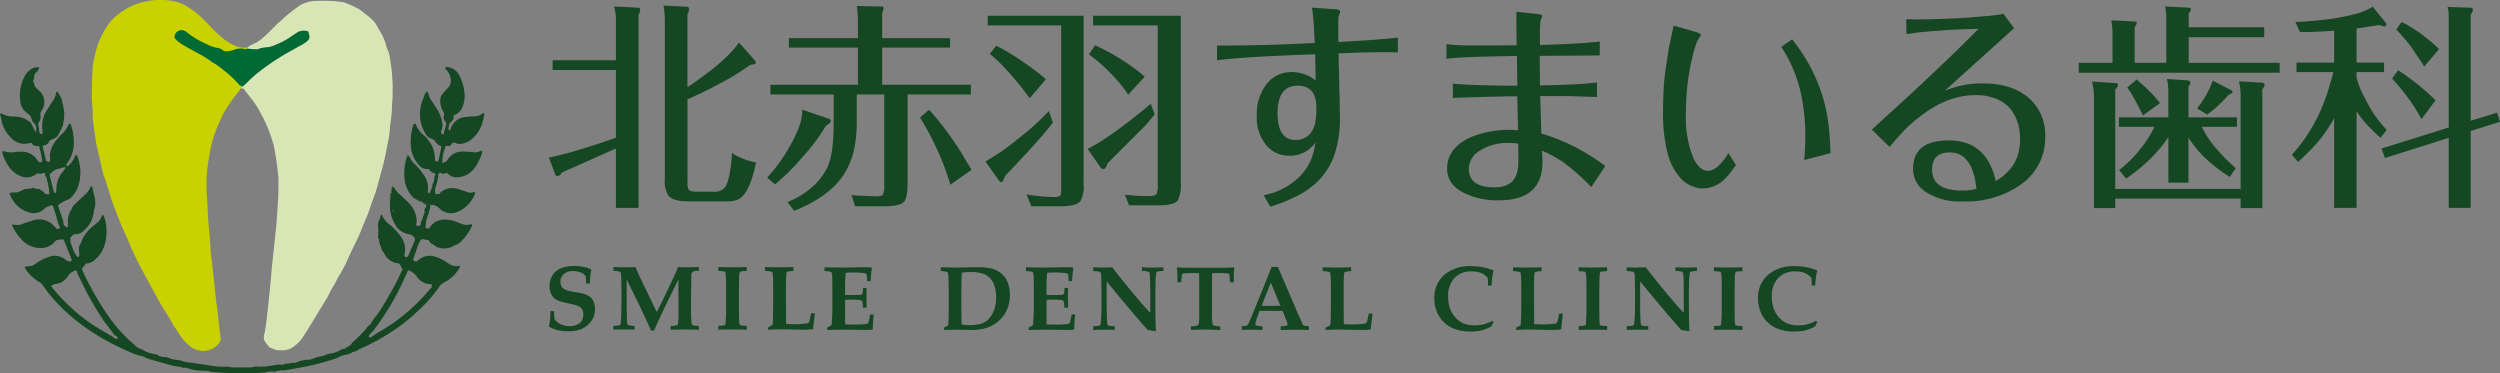 <svg id="Group_2378" data-name="Group 2378" xmlns="http://www.w3.org/2000/svg" xmlns:xlink="http://www.w3.org/1999/xlink" width="465.885" height="69.567" viewBox="0 0 465.885 69.567">
  <rect x="0" y="0" width="465.885" height="69.567" fill="#808080" stroke="none"/>
  <defs>
    <clipPath id="clip-path">
      <rect id="Rectangle_35" data-name="Rectangle 35" width="465.885" height="69.568" fill="none"/>
    </clipPath>
  </defs>
  <g id="Group_3" data-name="Group 3" transform="translate(0 0)" clip-path="url(#clip-path)">
    <path id="Path_30" data-name="Path 30" d="M143.185,3.43a3.108,3.108,0,0,1-.043-.517,13.029,13.029,0,0,0-.3-1.42l4.348.215a1.1,1.1,0,0,1,.344.043.347.347,0,0,1,.173.344,2.231,2.231,0,0,1-.043.43l-.259.516V39.024h-4.218V27.963L133.2,32.4l-.387.43a.98.98,0,0,1-.56.3c-.144,0-.273-.13-.387-.388l-1.162-3.1a57.893,57.893,0,0,0,6.112-1.593q3.787-1.162,6.37-2.109V13.33H131.392V11.522h11.793Zm25.91,8.135a.835.835,0,0,1,.172.387q0,.345-1.076.43a41.972,41.972,0,0,1-3.615,2.367q-1.679.946-3.7,1.979-1.42.733-2.926,1.42l-1.421.646V34.2a2.744,2.744,0,0,0,.215,1.42q.3.387,1.507.387H161.3a2.485,2.485,0,0,0,2.281-.9q.9-1.377,1.248-6.327l.6.43.473.215a2.358,2.358,0,0,0,.474.215,10.555,10.555,0,0,0,2.927.9q-.991,4.864-2.583,6.37a2.633,2.633,0,0,1-1.506.774,6.939,6.939,0,0,1-.861.13h-7.618q-2.841,0-3.744-1.033a5.016,5.016,0,0,1-.689-3.1V4.119q0-.775-.043-1.205a13.13,13.13,0,0,0-.215-1.592l4.39.215a.381.381,0,0,1,.172.043.423.423,0,0,1,.215.387,1.853,1.853,0,0,1-.086.473l-.215.6V16.515l.818-.517q.559-.387,1.076-.775,1.463-1.032,2.711-2.022a31.04,31.04,0,0,0,2.8-2.454,16.07,16.07,0,0,0,2.195-2.54Z" transform="translate(-28.41 -0.287)" fill="#154723"/>
    <path id="Path_31" data-name="Path 31" d="M194.161,22.435a.462.462,0,0,1,.344.517q0,.258-.9.818a35.373,35.373,0,0,1-4.433,5.9,38.509,38.509,0,0,1-5.036,4.993L182.67,33.41a30.558,30.558,0,0,0,4.175-5.767,26.788,26.788,0,0,0,1.722-3.572,9.111,9.111,0,0,0,.646-3.314Zm5.208.387a26.045,26.045,0,0,1-.474,5.251,14.73,14.73,0,0,1-1.765,4.476q-2.668,4.347-9.425,7.059l-1.248-1.636a16.09,16.09,0,0,0,4.391-2.625,11.5,11.5,0,0,0,2.281-2.54,11.136,11.136,0,0,0,.689-1.162,10.261,10.261,0,0,0,.646-1.807,23.731,23.731,0,0,0,.43-2.669q.171-1.764.172-4.088V17.915H183.273V16.108h16.312V9.178H186.715V7.413h12.869V4.186a23.428,23.428,0,0,0-.215-2.755l4.519.086c.315,0,.474.1.474.3a1.933,1.933,0,0,1-.086.517l-.172.344V7.413h12.654V9.178H204.1v6.929H220.63v1.807H208.838V34.357q0,2.754-.646,3.529-.775.861-3.616.861h-5.509l-.689-2.108,1.162.128,3.4.13q1.033,0,1.248-.258a3.541,3.541,0,0,0,.3-1.851V17.915h-5.122ZM216.8,34.744a45.4,45.4,0,0,0-2.54-6.757,54.343,54.343,0,0,0-3.1-5.767l1.679-1.464Q214,22,215.251,23.64q1.118,1.419,2.238,3.055.99,1.42,1.894,2.969.731,1.249,1.377,2.281Z" transform="translate(-39.706 -0.311)" fill="#154723"/>
    <path id="Path_32" data-name="Path 32" d="M247.206,23.669q-.56.775-1.937,2.367-1.161,1.335-2.8,3.142L238.3,33.611q-.431,1.161-.646,1.162a.692.692,0,0,1-.517-.345l-2.5-3.529a42.38,42.38,0,0,0,6.026-4.175,50.21,50.21,0,0,0,5.81-5.208ZM252.93,3.742V35.075a5.774,5.774,0,0,1-.56,3.185q-.775.988-3.615.99H243.2l-.9-2.2a32.319,32.319,0,0,0,5.036.473,2.05,2.05,0,0,0,1.291-.257,1.2,1.2,0,0,0,.086-.517,1.132,1.132,0,0,0,.043-.344V5.55H235.068V3.742ZM242.9,19.107q-1.12-1.463-1.851-2.41-.947-1.162-1.765-2.066a31.923,31.923,0,0,0-3.83-3.787l1.205-1.507a39.6,39.6,0,0,1,4.992,3.012,40.826,40.826,0,0,1,4.261,3.228Zm23.284,3.013q-.733.947-1.894,2.238l-6.886,6.886-.085.3a1.89,1.89,0,0,1-.173.344q-.258.431-.473.43a.628.628,0,0,1-.387-.13,1.067,1.067,0,0,1-.258-.257L253.7,28.576a45.613,45.613,0,0,0,4.949-3.1q1.679-1.2,3.271-2.453,1.849-1.42,3.529-2.884Zm-4.949-3.658a20.848,20.848,0,0,0-2.152-2.8q-.991-1.119-2.152-2.238-.9-.817-1.85-1.592l-1.162-.9,1.162-1.679a41.34,41.34,0,0,1,5.466,3.013,36.015,36.015,0,0,1,3.787,2.84Zm9.813-14.72v30.9a7.1,7.1,0,0,1-.517,3.442q-.689.991-3.486.99h-5.638l-.775-1.979a38.267,38.267,0,0,0,4.476.258q1.162,0,1.42-.388a4.383,4.383,0,0,0,.215-1.849V5.55H254.695V3.742Z" transform="translate(-51.002 -0.813)" fill="#154723"/>
    <path id="Path_33" data-name="Path 33" d="M311.745,2.118q.99.043.99.473l-.344,1.119V7.326l.043.9,4.261-.258q1.635-.086,3.013-.215l3.787-.344v2.755q-2.281-.086-5.681,0-1.291,0-2.84.086l-2.54.086.043,2.324q.086,1.98.086,3.616.086,2.194.086,3.658l.043,2.411a20.686,20.686,0,0,1-1.162,7.274,12.9,12.9,0,0,1-3.1,4.691,15.139,15.139,0,0,1-4.218,2.84,20.973,20.973,0,0,1-2.238.99q-.947.344-2.238.775l-1.248-2.109.774-.215q.431-.129.818-.215a12.818,12.818,0,0,0,5.337-3.314,10.621,10.621,0,0,0,2.023-3.228,10.921,10.921,0,0,0,.43-1.464l.258-1.42a5.705,5.705,0,0,1-4.906,2.454,5.332,5.332,0,0,1-4.132-1.808A7.926,7.926,0,0,1,297.2,21.96a9.056,9.056,0,0,1,1.894-5.982,5.748,5.748,0,0,1,4.6-2.152h.3a1.138,1.138,0,0,1,.344.043,3.2,3.2,0,0,1,.517.043,5.182,5.182,0,0,1,.559.129,6.585,6.585,0,0,1,2.755,1.377l-.086-4.906q-13.6.473-18.292,1.119V8.876h1.98q1.721,0,3.83-.043,2.625-.042,5.466-.129,3.4-.129,6.93-.3l-.172-3.314q-.129-1.936-.344-3.271ZM301.071,21.486q0,4.993,3.357,4.992a3.43,3.43,0,0,0,3.271-2.066,1.352,1.352,0,0,0,.172-.43,3.754,3.754,0,0,0,.215-.732,14.234,14.234,0,0,0,.215-2.84q0-4.045-3.486-4.045-3.745,0-3.745,5.122" transform="translate(-62.991 -0.395)" fill="#154723"/>
    <path id="Path_34" data-name="Path 34" d="M357.615,18.559h-1.593l-7.1.172-3.314.129V16.192q.646.087,2.324.172,1.463.087,3.573.129l3.572.086h2.54l-.043-2.97q0-1.119-.043-2.582l-7.274.172q-3.7.128-5.853.344V8.833q.9.129,2.754.215,1.55.043,3.745.043l6.585-.043-.043-4.088V2.807l4.045.43q.775.087.775.344a1.39,1.39,0,0,1-.129.387l-.172.387a6.143,6.143,0,0,0-.086.818q-.043.515-.043,1.377V9l4.691-.172,3.1-.172,3.357-.3v2.583l-11.19.086.043,5.509q4.089-.086,6.585-.215,2.066-.129,4.045-.344v2.711l-5.509-.172h-5.079l.215,6.973a37.471,37.471,0,0,1,11.922,6.069l-2.625,3.916a39.76,39.76,0,0,0-5.294-4.691q-.99-.646-2.022-1.2-.775-.431-1.851-.9l.086,2.108q0,7.145-8.092,7.145a13.974,13.974,0,0,1-6.541-1.377q-3.143-1.592-3.142-4.519,0-3.829,4.39-5.853a18.8,18.8,0,0,1,8.823-1.291Zm-1.765,8.694a9.368,9.368,0,0,0-5.036,1.334,4.007,4.007,0,0,0-2.238,3.444q0,3.487,4.734,3.487,3.443,0,4.218-2.583a6.133,6.133,0,0,0,.258-1.507q.042-.861,0-4.045a13.153,13.153,0,0,0-1.937-.129" transform="translate(-74.86 -0.61)" fill="#154723"/>
    <path id="Path_35" data-name="Path 35" d="M402.182,7.311a2.1,2.1,0,0,1,.56.215c.2.115.3.23.3.344a1.857,1.857,0,0,1-.258.387l-.129.258-.086.086a6.555,6.555,0,0,0-.6,1.507q-.431,1.377-.775,3.012-.431,2.066-.689,4.261-.258,2.582-.258,5.165a20.243,20.243,0,0,0,1.291,8q1.162,2.626,2.926,2.626a1.434,1.434,0,0,0,.56-.129,3.865,3.865,0,0,0,.9-.473,9.637,9.637,0,0,0,2.238-2.712l1.421,2.238-.9,1.205a11.08,11.08,0,0,1-1.291,1.463,5.788,5.788,0,0,1-3.83,1.679q-.387,0-.861-.043a4.568,4.568,0,0,1-1.076-.3,5.762,5.762,0,0,1-2.539-1.765,10.838,10.838,0,0,1-2.2-4.261,28.892,28.892,0,0,1-.9-7.79q0-2.712.172-5.38.215-2.281.6-4.563a34.184,34.184,0,0,1,.646-3.615l.56-2.626Zm17.861,1.334a32.432,32.432,0,0,1,5.6,10.372,33.081,33.081,0,0,1,1.162,5.337q.3,2.54.387,5.509l-4.906,1.291q.129-1.075.171-2.5.043-1.033.044-1.894a36.368,36.368,0,0,0-.99-8.737,26.012,26.012,0,0,0-3.487-7.962Z" transform="translate(-86.072 -1.327)" fill="#154723"/>
    <path id="Path_36" data-name="Path 36" d="M452.11,4.291q2.367.129,8.608-.129,2.969-.129,5.38-.387A30.472,30.472,0,0,0,470.23,3.3l1.98,2.669L459.341,17.59l1.2-.43,1.506-.43a18.355,18.355,0,0,1,4.348-.473q5.552,0,8.693,2.841a9.129,9.129,0,0,1,2.927,7.016,10.635,10.635,0,0,1-4.476,8.952,17.7,17.7,0,0,1-10.89,3.185,11.713,11.713,0,0,1-6.973-1.808,5.02,5.02,0,0,1-2.281-4.261q0-5.295,6.585-5.294a9.8,9.8,0,0,1,4.347.9,8.021,8.021,0,0,1,2.583,2.238,10.194,10.194,0,0,1,1.334,2.539,6.8,6.8,0,0,1,.344,1.076,2.32,2.32,0,0,1,.129.473l.043.344c.143-.086.243-.143.3-.172a1.009,1.009,0,0,0,.344-.215q.387-.258.732-.517a12.387,12.387,0,0,0,1.507-1.506,8.449,8.449,0,0,0,1.205-2.238,10.448,10.448,0,0,0,.474-3.228,10.633,10.633,0,0,0-.345-2.754,8.98,8.98,0,0,0-1.291-2.626,6.781,6.781,0,0,0-2.583-1.979,9.784,9.784,0,0,0-4.045-.775,14.106,14.106,0,0,0-5.122.947,18.552,18.552,0,0,0-4.347,2.367,28.288,28.288,0,0,0-3.659,3.056q-.733.775-1.55,1.679l-1.377,1.592L445.7,24.864l4.863-4.433q2.8-2.539,5.337-4.95,2.8-2.625,5.165-4.906,2.582-2.539,4.519-4.476-2.67.043-4.992.172l-3.745.258-2.711.258-1.98.3Zm13.084,31.634v-.086l-.215-1.55a16.752,16.752,0,0,0-.689-2.281,6.231,6.231,0,0,0-1.507-2.066,4.08,4.08,0,0,0-2.539-.818q-3.315,0-3.315,3.185,0,3.917,5.6,3.917a13.346,13.346,0,0,0,1.55-.086Z" transform="translate(-96.878 -0.717)" fill="#154723"/>
    <path id="Path_37" data-name="Path 37" d="M529.531,5.415V7.266H515.457v4.777h16.958v1.851H494.97V12.043h6.284V6.491a10.994,10.994,0,0,0-.086-1.507l-.129-.861,4.347.215c.258,0,.387.1.387.3a.84.84,0,0,1-.172.43,1.446,1.446,0,0,1-.215.344v6.628h5.9V4.167q0-.9-.043-1.592l-.172-1.033,4.391.215a.463.463,0,0,1,.257.086c.115.058.173.129.173.214a1.755,1.755,0,0,1-.43.775V5.415Zm-4.39,30.128V18.026a12.911,12.911,0,0,0-.129-1.593l-.172-.947,4.3.258q.473.043.474.387a1.5,1.5,0,0,1-.431.818V39.115h-4.046V37.351H501.77v1.764h-3.96V18.585a13.532,13.532,0,0,0-.128-1.808,4.185,4.185,0,0,0-.13-.689,2.352,2.352,0,0,0-.128-.56l4.476.3c.258,0,.388.1.388.3a1.28,1.28,0,0,1-.517.861v18.55ZM523.118,33.3a29.156,29.156,0,0,1-4.691-3.615,20.874,20.874,0,0,1-3.012-3.7v8.393h-3.745V25.9l-1.291,1.764-.946,1.076a21.714,21.714,0,0,1-2.454,2.411,27.618,27.618,0,0,1-3.185,2.453L502.5,32.014a21.682,21.682,0,0,0,3.916-3.874,21.1,21.1,0,0,0,2.669-4.175h-6.628V22.2h9.21V17.6A13.733,13.733,0,0,0,511.583,16l-.172-.947,3.831.258a.758.758,0,0,1,.43.172.293.293,0,0,1,.085.215,1.418,1.418,0,0,1-.085.43.944.944,0,0,1-.258.3V22.2h9.038v1.765H517.91a17.232,17.232,0,0,0,2.755,4.132q.775.862,1.678,1.851.817.775,1.894,1.722ZM506.935,21.856q-.56-1.2-1.378-2.668a17.343,17.343,0,0,0-1.55-2.54l1.765-1.507c.028,0,.057.029.086.086l1.679,1.507a29.7,29.7,0,0,1,2.583,2.8Zm16.484-4.691q.215.087.215.258,0,.345-.732.56a24.285,24.285,0,0,1-1.721,1.807,19.414,19.414,0,0,1-2.281,1.894l-1.894-1.161a16.609,16.609,0,0,0,2.927-5.165Z" transform="translate(-107.588 -0.335)" fill="#154723"/>
    <path id="Path_38" data-name="Path 38" d="M557.778,14.81a14.567,14.567,0,0,0,.474,1.506,16.75,16.75,0,0,0,1.076,2.324,25.662,25.662,0,0,0,1.636,2.883,25.11,25.11,0,0,0,2.41,3.013l-1.118,1.507a34.97,34.97,0,0,1-2.755-2.712,19.4,19.4,0,0,1-1.722-2.238v17.99H553.6V22.342a26.842,26.842,0,0,1-3.228,4.692q-.818.9-1.764,1.85-.732.733-1.722,1.636l-1.162-1.334a29.169,29.169,0,0,0,3.573-4.82,30.334,30.334,0,0,0,2.324-4.734,34.432,34.432,0,0,0,1.248-3.788q.215-.646.388-1.291l.172-.775h-6.843V12.012H553.6V6.073q-2.024.129-3.83.215l-2.54.043-.861-1.894a27.57,27.57,0,0,0,2.841-.172q2.107-.171,4.045-.43,2.41-.387,4.218-.861A11.828,11.828,0,0,0,560.791,1.6l2.238,2.754a.982.982,0,0,1,.3.56c0,.23-.129.344-.387.344a2.583,2.583,0,0,1-.9-.258l-3.616.56a1.591,1.591,0,0,1-.387.043l-.258.043v6.37H562.9v1.765h-5.122Zm26.168,6.541.56,1.679-5.466,1.722V39.084h-4.089V26.043l-11.879,3.744-.645-1.765,12.524-3.916V4.05c0-.659-.015-1.176-.043-1.549l-.172-.861,4.132.129a1.323,1.323,0,0,1,.387.043.39.39,0,0,1,.215.344,1.672,1.672,0,0,1-.43.9v19.8Zm-14.074,1.205a30.139,30.139,0,0,0-2.5-3.959,42.2,42.2,0,0,0-2.97-3.615l1.119-1.55a45.317,45.317,0,0,1,6.972,5.6Zm.517-9.813q-.862-1.377-1.377-2.066-.646-.99-1.162-1.722a33.449,33.449,0,0,0-2.668-3.1l.99-1.42,1.162.6,1.678,1.076q1.075.733,2.023,1.507a19.313,19.313,0,0,1,2.109,1.894Z" transform="translate(-118.621 -0.347)" fill="#154723"/>
    <path id="Path_39" data-name="Path 39" d="M138.343,66.586h-.7a10.621,10.621,0,0,0-.084-1.37,2.128,2.128,0,0,0-.9-.651,3.487,3.487,0,0,0-1.432-.284,2.5,2.5,0,0,0-1.757.572,1.764,1.764,0,0,0-.622,1.341,2.032,2.032,0,0,0,.183.893,1.348,1.348,0,0,0,.5.543,3.693,3.693,0,0,0,.96.367q.485.1,1.349.25t1.123.209a4.283,4.283,0,0,1,1.093.422,2.269,2.269,0,0,1,.664.567,2.7,2.7,0,0,1,.405.81,3.549,3.549,0,0,1,.159,1.1,3.857,3.857,0,0,1-.443,1.879,3.975,3.975,0,0,1-.927,1.114,4.41,4.41,0,0,1-1.219.755,6.462,6.462,0,0,1-2.405.4,7.865,7.865,0,0,1-1.828-.193,8.668,8.668,0,0,1-1.762-.66,12.138,12.138,0,0,0,.267-2.9h.7a10.229,10.229,0,0,0,.092,1.495,2.621,2.621,0,0,0,1.086.91,3.636,3.636,0,0,0,1.678.392,3.424,3.424,0,0,0,1.416-.279,1.877,1.877,0,0,0,.9-.772,2.227,2.227,0,0,0,.279-1.119,1.926,1.926,0,0,0-.2-.9,1.443,1.443,0,0,0-.614-.6,6.512,6.512,0,0,0-1.469-.468q-1.512-.317-1.988-.459a2.9,2.9,0,0,1-1.156-.626,2.557,2.557,0,0,1-.656-.99,3.532,3.532,0,0,1-.217-1.248,3.821,3.821,0,0,1,.392-1.724,3.107,3.107,0,0,1,1.035-1.223,4.314,4.314,0,0,1,1.453-.622,7.335,7.335,0,0,1,1.662-.188,9.136,9.136,0,0,1,1.716.159,5.66,5.66,0,0,1,1.441.459l.067.2a9.982,9.982,0,0,0-.171,1.064q-.054.522-.079,1.374" transform="translate(-28.41 -13.765)" fill="#154723"/>
    <path id="Path_40" data-name="Path 40" d="M146.059,75.268v-.71a6.2,6.2,0,0,0,1.119-.134.3.3,0,0,0,.158-.117.7.7,0,0,0,.1-.317q.059-.477.1-2.079.025-.777.025-2.672,0-1.7-.025-3a8.316,8.316,0,0,0-.108-1.557.377.377,0,0,0-.1-.18.589.589,0,0,0-.271-.1,7.925,7.925,0,0,0-.994-.108v-.71q1.72.049,2.371.049.859,0,1.728-.049l.735,1.653.585,1.253,2.655,5.478q.852-1.646,1.277-2.555l1.1-2.313q.918-1.938,1.123-2.385t.463-1.131q1.093.058,1.4.059l2.489-.059v.71h-.117a1.753,1.753,0,0,0-1.068.2,1.05,1.05,0,0,0-.226.789q0,.693-.008,1.052l-.042,2.346V71.61q0,1.069.009,1.252.067,1.061.117,1.3a.394.394,0,0,0,.092.188.439.439,0,0,0,.192.109,9.112,9.112,0,0,0,1.053.1v.71l-2.664-.05-2.605.05v-.71a4.208,4.208,0,0,0,1.182-.121.574.574,0,0,0,.209-.4,17.752,17.752,0,0,0,.063-2.071V65.891l-1.938,3.916-.927,1.946q-.367.769-1.035,2.23-.409.885-.643,1.428h-.568q-.3-.7-.868-1.921-.968-2.087-1.47-3.114l-2.2-4.484v4.1q0,1.027.029,2.443t.063,1.6a.58.58,0,0,0,.1.272.542.542,0,0,0,.25.142,6.064,6.064,0,0,0,1.023.109v.71q-.936-.05-1.912-.05-1.278,0-2.029.05" transform="translate(-31.748 -13.821)" fill="#154723"/>
    <path id="Path_41" data-name="Path 41" d="M176.34,63.585v.735a8.045,8.045,0,0,0-1,.063.587.587,0,0,0-.225.092.276.276,0,0,0-.092.138,2,2,0,0,0-.084.543q-.016.217-.025.818-.033,2.054-.033,2.213v3.365l.025,1.529a4.607,4.607,0,0,0,.083,1.119.344.344,0,0,0,.113.179.639.639,0,0,0,.25.1,7.809,7.809,0,0,0,.99.054v.735q-1.361-.05-2.906-.05-1.344,0-2.4.05v-.735q.869-.033,1-.058a.5.5,0,0,0,.238-.092.255.255,0,0,0,.08-.133q.025-.1.066-.785.067-1,.066-1.854V68.119q0-1.661-.016-2.137a10.637,10.637,0,0,0-.1-1.327.36.36,0,0,0-.079-.167.428.428,0,0,0-.2-.1,8.722,8.722,0,0,0-1.057-.071v-.735q1.052.05,2.413.05,1.528,0,2.889-.05" transform="translate(-37.177 -13.821)" fill="#154723"/>
    <path id="Path_42" data-name="Path 42" d="M182.7,75.268v-.426a5.508,5.508,0,0,0,.609-.326.8.8,0,0,0,.225-.167.2.2,0,0,0,.042-.092q.041-.209.074-1.49t.034-3.077q0-2.639-.016-3.257a11.357,11.357,0,0,0-.108-1.8.265.265,0,0,0-.125-.15,3.735,3.735,0,0,0-1.278-.167v-.734q1.06.049,2.421.049,1.519,0,2.881-.049v.734a3.789,3.789,0,0,0-1.152.151.3.3,0,0,0-.135.163,7.111,7.111,0,0,0-.079,1.031q-.036.918-.038,2.321,0,.151.009,2.414.008,1.194.012,2.367t.013,1.424c.768.033,1.292.05,1.569.05a14.271,14.271,0,0,0,2.214-.15,1.044,1.044,0,0,0,.409-.109.751.751,0,0,0,.142-.309c.111-.423.221-.907.326-1.453h.693c-.017.156-.025.247-.025.275l-.208,1.687q-.068.794-.076.952a3.024,3.024,0,0,1-.484.092c-.34.027-.866.041-1.579.041q-.15,0-1.962-.041-1.378-.034-1.921-.034-.817,0-2.487.075" transform="translate(-39.595 -13.821)" fill="#154723"/>
    <path id="Path_43" data-name="Path 43" d="M196.821,75.319v-.451a4.161,4.161,0,0,0,.819-.484q.049-.351.083-1.136.067-1.436.067-2.087V67.4q0-.217-.025-1.629a4.306,4.306,0,0,0-.117-1.152.27.27,0,0,0-.125-.125,4.63,4.63,0,0,0-1.2-.15v-.71l1.937.041q.576.008,1.1.009,1.145,0,2.547-.025l1.694-.042q.3,0,1.219.034a1.29,1.29,0,0,1,.276.05l.059.109-.159,1.2q-.008.126-.083,1.2h-.652a7.454,7.454,0,0,0-.075-1.211.3.3,0,0,0-.1-.167,1.986,1.986,0,0,0-.668-.133,14.532,14.532,0,0,0-1.62-.092q-.743,0-1.52.059a20.059,20.059,0,0,0-.117,2.4v1.712c.379.028.773.041,1.186.041q.191,0,1.386-.033a1.525,1.525,0,0,0,.53-.059.316.316,0,0,0,.121-.175,4.25,4.25,0,0,0,.117-1.06h.677l-.034,1.837.034,1.829h-.718a3.029,3.029,0,0,0-.125-1.194.48.48,0,0,0-.359-.209,9.721,9.721,0,0,0-1.478-.092q-.81,0-1.336.05v3.541q0,.593.025,1.018.676.05,1.6.05.9,0,1.666-.058a2.728,2.728,0,0,0,.939-.167.3.3,0,0,0,.109-.15,8.752,8.752,0,0,0,.317-1.519h.685a25.461,25.461,0,0,0-.184,2.722l-.108.108a14.884,14.884,0,0,1-1.52.059l-1.345-.025q-1.988-.025-2.738-.025-.2,0-2.789.05" transform="translate(-42.673 -13.829)" fill="#154723"/>
    <path id="Path_44" data-name="Path 44" d="M224.586,75.319v-.4c.045-.027.123-.072.234-.133a5.941,5.941,0,0,0,.585-.368q.092-1.119.092-3.632v-1.37q0-1.1-.041-3.231a8.747,8.747,0,0,0-.109-1.5.292.292,0,0,0-.066-.117.427.427,0,0,0-.209-.1q-.142-.034-1.052-.15v-.677l3.031.05q.534,0,2.012-.041,1.068-.025,1.712-.025a12.521,12.521,0,0,1,2.367.179,4.846,4.846,0,0,1,1.549.577,4.4,4.4,0,0,1,1.114.939,3.96,3.96,0,0,1,.689,1.169,6.528,6.528,0,0,1,.393,2.3,6.652,6.652,0,0,1-.585,2.847,5.919,5.919,0,0,1-1.608,2.1,6.5,6.5,0,0,1-2.216,1.215,9.793,9.793,0,0,1-2.881.372l-2.48-.05Zm3.34-1.019a9.94,9.94,0,0,0,1.486.117,7.542,7.542,0,0,0,1.971-.233,3.6,3.6,0,0,0,1.111-.509,3.725,3.725,0,0,0,.914-.985,5.173,5.173,0,0,0,.681-1.554,7.483,7.483,0,0,0,.242-1.945,6.984,6.984,0,0,0-.242-1.842,4.121,4.121,0,0,0-.794-1.557,3.134,3.134,0,0,0-1.395-.968,8.084,8.084,0,0,0-2.555-.3,10.376,10.376,0,0,0-1.419.109q-.083,1.186-.084,4.467v1.921q0,2.489.084,3.282" transform="translate(-48.693 -13.829)" fill="#154723"/>
    <path id="Path_45" data-name="Path 45" d="M244.789,75.319v-.451a4.16,4.16,0,0,0,.819-.484q.049-.351.083-1.136.067-1.436.067-2.087V67.4q0-.217-.025-1.629a4.31,4.31,0,0,0-.117-1.152.27.27,0,0,0-.125-.125,4.63,4.63,0,0,0-1.2-.15v-.71l1.937.041q.576.008,1.1.009,1.145,0,2.547-.025l1.694-.042q.3,0,1.219.034a1.289,1.289,0,0,1,.276.05l.059.109-.159,1.2q-.008.126-.083,1.2h-.652a7.453,7.453,0,0,0-.075-1.211.3.3,0,0,0-.1-.167,1.986,1.986,0,0,0-.668-.133,14.532,14.532,0,0,0-1.62-.092q-.743,0-1.52.059a20.064,20.064,0,0,0-.117,2.4v1.712c.379.028.773.041,1.186.041q.191,0,1.386-.033a1.524,1.524,0,0,0,.53-.059.315.315,0,0,0,.121-.175,4.245,4.245,0,0,0,.117-1.06h.677l-.034,1.837.034,1.829h-.718a3.03,3.03,0,0,0-.125-1.194.48.48,0,0,0-.359-.209,9.719,9.719,0,0,0-1.478-.092q-.81,0-1.336.05v3.541q0,.593.025,1.018.676.05,1.6.05.9,0,1.666-.058a2.728,2.728,0,0,0,.939-.167.3.3,0,0,0,.109-.15,8.756,8.756,0,0,0,.317-1.519h.685a25.453,25.453,0,0,0-.184,2.722l-.108.108a14.885,14.885,0,0,1-1.52.059l-1.345-.025q-1.987-.025-2.738-.025-.2,0-2.789.05" transform="translate(-53.099 -13.829)" fill="#154723"/>
    <path id="Path_46" data-name="Path 46" d="M260.313,74.614a9.36,9.36,0,0,0,1.127-.092.361.361,0,0,0,.155-.109.734.734,0,0,0,.1-.309q.05-.317.117-1.536.034-.693.034-1.8V68.084l-.034-2.43a4.845,4.845,0,0,0-.05-.794.6.6,0,0,0-.121-.271.538.538,0,0,0-.263-.138,8.233,8.233,0,0,0-1.069-.109v-.7q1.06.049,1.561.05l1.211-.025.769-.025q1.72,2.246,4.167,5.177,1.761,2.112,2.922,3.307V70.2q0-4.493-.1-5.286a.6.6,0,0,0-.15-.4,3.1,3.1,0,0,0-1.3-.167v-.7q1.019.049,1.871.05.828,0,2.13-.05v.7a3.308,3.308,0,0,0-1.211.15.218.218,0,0,0-.092.125,9.546,9.546,0,0,0-.163,1.908q-.038,1.491-.037,2.2,0,5.553.108,6.738l-.108.075q-.7-.116-1.428-.217-2.7-3.015-7.649-9.052v4.159q0,1.294.05,2.7a6.458,6.458,0,0,0,.1,1.177.341.341,0,0,0,.113.163.581.581,0,0,0,.28.088,7.288,7.288,0,0,0,.793.067c.034,0,.089,0,.167-.009v.676q-1.586-.016-1.8-.016-.81,0-2.2.05Z" transform="translate(-56.582 -13.833)" fill="#154723"/>
    <path id="Path_47" data-name="Path 47" d="M282.852,75.324v-.685a4.039,4.039,0,0,0,1.19-.134.517.517,0,0,0,.254-.333,13.681,13.681,0,0,0,.092-2.163v-5q0-2.045-.025-2.288H283.17q-.9,0-1.587.059a.733.733,0,0,0-.317.067.576.576,0,0,0-.1.293,8.19,8.19,0,0,0-.125,1.311h-.693q-.033-1.712-.041-1.929-.025-.367-.084-.793l.075-.084c.262.027.54.047.835.059q.718.025,2.764.025h3.373q2.1,0,2.814-.025c.256-.012.514-.031.776-.059l.084.084a8.8,8.8,0,0,0-.092.893q-.008.067-.033,1.829h-.693a9.633,9.633,0,0,0-.109-1.244.835.835,0,0,0-.108-.359.6.6,0,0,0-.268-.059q-.684-.066-1.645-.067H286.8q-.026.292-.025,2.288v5a13.864,13.864,0,0,0,.092,2.171.5.5,0,0,0,.25.322,3.95,3.95,0,0,0,1.194.138v.685q-1.62-.075-2.731-.075-1.186,0-2.731.075" transform="translate(-60.91 -13.833)" fill="#154723"/>
    <path id="Path_48" data-name="Path 48" d="M295.691,75.306v-.693a6.2,6.2,0,0,0,.806-.087.584.584,0,0,0,.222-.117.939.939,0,0,0,.188-.25q.1-.171.571-1.273.217-.518.835-2.046l2.18-5.377.735-1.9h1.186l3.732,8.718.518,1.144L307,74.2a.843.843,0,0,0,.159.218.51.51,0,0,0,.171.1,2.569,2.569,0,0,0,.488.058c.084.012.206.025.368.041v.693l-2.322-.05-2.93.05v-.693a4.88,4.88,0,0,0,1.14-.112.251.251,0,0,0,.129-.239,2.16,2.16,0,0,0-.192-.684l-.718-1.838H299l-.367,1a6.355,6.355,0,0,0-.418,1.436.308.308,0,0,0,.134.284,3.608,3.608,0,0,0,1.194.149v.693l-1.929-.05Zm3.691-4.517q.785.025,1.779.025.959,0,1.719-.025l-1.787-4.308Z" transform="translate(-64.272 -13.817)" fill="#154723"/>
    <path id="Path_49" data-name="Path 49" d="M315.492,75.324V74.9a5.5,5.5,0,0,0,.61-.326.807.807,0,0,0,.225-.167.2.2,0,0,0,.042-.092q.042-.209.075-1.49t.034-3.077q0-2.639-.016-3.257a11.4,11.4,0,0,0-.109-1.8.262.262,0,0,0-.125-.15,3.715,3.715,0,0,0-1.277-.167v-.735q1.06.051,2.422.05,1.519,0,2.88-.05v.735a3.776,3.776,0,0,0-1.152.15.3.3,0,0,0-.134.163,6.963,6.963,0,0,0-.079,1.031q-.038.919-.038,2.322,0,.15.008,2.413.009,1.194.013,2.367t.013,1.424q1.152.049,1.569.05a14.258,14.258,0,0,0,2.213-.15,1.038,1.038,0,0,0,.409-.109.749.749,0,0,0,.143-.309q.167-.634.326-1.453h.693c-.017.156-.025.247-.025.275L324,74.238q-.067.794-.075.952a3.034,3.034,0,0,1-.485.092q-.509.041-1.578.041-.15,0-1.962-.041-1.378-.034-1.921-.034-.818,0-2.488.075" transform="translate(-68.458 -13.833)" fill="#154723"/>
    <path id="Path_50" data-name="Path 50" d="M352.559,73.756l-.384.844a8.421,8.421,0,0,1-1.874.755,8.868,8.868,0,0,1-2.075.205,8.191,8.191,0,0,1-3.131-.56,5.627,5.627,0,0,1-2.956-2.806,6.672,6.672,0,0,1-.61-2.847,5.589,5.589,0,0,1,1.8-4.3,7.2,7.2,0,0,1,5.082-1.665,11.151,11.151,0,0,1,2.025.167,13.79,13.79,0,0,1,2.083.593l.041.109a5.091,5.091,0,0,0-.209.985q-.125.943-.158,1.745h-.652q-.016-.918-.083-1.47a3.68,3.68,0,0,0-1.257-.872,4.7,4.7,0,0,0-1.783-.288,4.127,4.127,0,0,0-3.14,1.24,4.828,4.828,0,0,0-1.177,3.461,6.349,6.349,0,0,0,.4,2.346,4.783,4.783,0,0,0,1.056,1.658,4.583,4.583,0,0,0,1.328.956,5.458,5.458,0,0,0,2.2.4,6.58,6.58,0,0,0,1.611-.192,7.7,7.7,0,0,0,1.653-.66Z" transform="translate(-74.236 -13.777)" fill="#154723"/>
    <path id="Path_51" data-name="Path 51" d="M360.823,75.324V74.9a5.5,5.5,0,0,0,.61-.326.807.807,0,0,0,.225-.167.2.2,0,0,0,.042-.092q.042-.209.075-1.49t.034-3.077q0-2.639-.016-3.257a11.4,11.4,0,0,0-.109-1.8.262.262,0,0,0-.125-.15,3.715,3.715,0,0,0-1.277-.167v-.735q1.06.051,2.422.05,1.519,0,2.88-.05v.735a3.778,3.778,0,0,0-1.152.15.3.3,0,0,0-.134.163,6.963,6.963,0,0,0-.079,1.031q-.038.919-.038,2.322,0,.15.008,2.413.009,1.194.013,2.367t.013,1.424q1.152.049,1.569.05a14.26,14.26,0,0,0,2.213-.15,1.038,1.038,0,0,0,.409-.109.748.748,0,0,0,.142-.309q.167-.634.326-1.453h.693c-.017.156-.025.247-.025.275l-.209,1.687q-.067.794-.075.952a3.032,3.032,0,0,1-.484.092q-.509.041-1.578.041-.15,0-1.963-.041-1.377-.034-1.921-.034-.818,0-2.488.075" transform="translate(-78.312 -13.833)" fill="#154723"/>
    <path id="Path_52" data-name="Path 52" d="M381.2,63.641v.735a8.044,8.044,0,0,0-1,.063.587.587,0,0,0-.225.092.276.276,0,0,0-.092.138,2,2,0,0,0-.084.543q-.016.217-.025.818-.033,2.054-.033,2.213v3.365l.025,1.528a4.609,4.609,0,0,0,.083,1.119.344.344,0,0,0,.113.179.639.639,0,0,0,.25.1,7.813,7.813,0,0,0,.99.054v.735q-1.361-.05-2.906-.05-1.344,0-2.4.05v-.735q.869-.033,1-.058a.5.5,0,0,0,.238-.092.255.255,0,0,0,.08-.133q.025-.1.067-.785.067-1,.067-1.854V68.175q0-1.661-.016-2.137a10.616,10.616,0,0,0-.1-1.327.36.36,0,0,0-.079-.167.43.43,0,0,0-.2-.1,8.728,8.728,0,0,0-1.057-.071v-.735q1.052.05,2.413.05,1.528,0,2.889-.05" transform="translate(-81.707 -13.833)" fill="#154723"/>
    <path id="Path_53" data-name="Path 53" d="M387.349,74.614a9.361,9.361,0,0,0,1.127-.092.361.361,0,0,0,.155-.109.731.731,0,0,0,.1-.309q.051-.317.117-1.536.034-.693.034-1.8V68.084l-.034-2.43a4.847,4.847,0,0,0-.05-.794.6.6,0,0,0-.121-.271.538.538,0,0,0-.263-.138,8.234,8.234,0,0,0-1.069-.109v-.7q1.06.049,1.561.05l1.211-.025.769-.025q1.72,2.246,4.167,5.177,1.761,2.112,2.922,3.307V70.2q0-4.493-.1-5.286a.6.6,0,0,0-.15-.4,3.1,3.1,0,0,0-1.3-.167v-.7q1.019.049,1.87.05.828,0,2.13-.05v.7a3.308,3.308,0,0,0-1.211.15.217.217,0,0,0-.092.125,9.548,9.548,0,0,0-.163,1.908q-.038,1.491-.037,2.2,0,5.553.108,6.738l-.108.075q-.7-.116-1.428-.217-2.7-3.015-7.649-9.052v4.159q0,1.294.05,2.7A6.472,6.472,0,0,0,390,74.3a.341.341,0,0,0,.113.163.581.581,0,0,0,.28.088,7.289,7.289,0,0,0,.793.067c.034,0,.089,0,.167-.009v.676q-1.586-.016-1.8-.016-.81,0-2.2.05Z" transform="translate(-84.195 -13.833)" fill="#154723"/>
    <path id="Path_54" data-name="Path 54" d="M413.419,63.641v.735a8.041,8.041,0,0,0-1,.063.587.587,0,0,0-.225.092.276.276,0,0,0-.092.138,2,2,0,0,0-.084.543q-.016.217-.025.818-.033,2.054-.033,2.213v3.365l.025,1.528a4.612,4.612,0,0,0,.083,1.119.344.344,0,0,0,.113.179.639.639,0,0,0,.25.1,7.815,7.815,0,0,0,.99.054v.735q-1.361-.05-2.906-.05-1.344,0-2.4.05v-.735q.869-.033,1-.058a.5.5,0,0,0,.238-.092.255.255,0,0,0,.08-.133q.025-.1.066-.785.067-1,.067-1.854V68.175q0-1.661-.016-2.137a10.641,10.641,0,0,0-.1-1.327.359.359,0,0,0-.079-.167.429.429,0,0,0-.2-.1,8.729,8.729,0,0,0-1.057-.071v-.735q1.052.05,2.413.05,1.528,0,2.889-.05" transform="translate(-88.709 -13.833)" fill="#154723"/>
    <path id="Path_55" data-name="Path 55" d="M429.635,73.756l-.384.844a8.419,8.419,0,0,1-1.874.755,8.869,8.869,0,0,1-2.075.205A8.192,8.192,0,0,1,422.17,75a5.627,5.627,0,0,1-2.956-2.806,6.672,6.672,0,0,1-.61-2.847,5.589,5.589,0,0,1,1.8-4.3,7.2,7.2,0,0,1,5.082-1.665,11.151,11.151,0,0,1,2.025.167,13.793,13.793,0,0,1,2.083.593l.041.109a5.086,5.086,0,0,0-.209.985q-.124.943-.158,1.745h-.652q-.017-.918-.083-1.47a3.679,3.679,0,0,0-1.257-.872,4.7,4.7,0,0,0-1.783-.288,4.127,4.127,0,0,0-3.14,1.24,4.828,4.828,0,0,0-1.177,3.461,6.347,6.347,0,0,0,.4,2.346,4.784,4.784,0,0,0,1.056,1.658,4.583,4.583,0,0,0,1.328.956,5.459,5.459,0,0,0,2.2.4,6.581,6.581,0,0,0,1.611-.192,7.7,7.7,0,0,0,1.653-.66Z" transform="translate(-90.989 -13.777)" fill="#154723"/>
    <path id="Path_56" data-name="Path 56" d="M50.85,9.068c0-.061,0-.122-.006-.183-.391-.014-.784,0-1.172-.049a2.741,2.741,0,0,1-.868-.216,10.267,10.267,0,0,1-2.96-1.854c-.615-.614-1.309-1.143-1.889-1.8a18.662,18.662,0,0,0-1.961-1.987,16.52,16.52,0,0,0-2.606-1.911A8.106,8.106,0,0,0,36.225.088a12.981,12.981,0,0,0-5.619.528,11.48,11.48,0,0,0-1.641.65,14.466,14.466,0,0,0-2.342,1.511,8.83,8.83,0,0,0-1.4,1.4A15.3,15.3,0,0,0,22.4,10.456a15.247,15.247,0,0,0-.381,2.036c-.1,1.832-.144,3.667-.162,5.5-.008.808.1,1.617.155,2.425l.042.554a8.967,8.967,0,0,0-.011,1.065c.089.86.189,1.721.33,2.573.175,1.059.266,2.13.532,3.177.309,1.213.558,2.441.833,3.663.031.111.26,1.011.293,1.073.017.124.283.787.355,1.007.438,1.363.846,2.737,1.3,4.095.273.819.616,1.615.915,2.427.113.306.668,1.713.762,1.923q.768,1.7,1.509,3.4c.07.159.287.765.351.9.472.975.913,1.967,1.417,2.925.965,1.837,1.963,3.657,2.954,5.481.416.766.832,1.532,1.278,2.281.46.774.964,1.521,1.434,2.29.251.409.455.848.708,1.256.329.535.69,1.051,1.029,1.582a9.239,9.239,0,0,0,2.109,2.437,3.941,3.941,0,0,0,3.138.807,3.5,3.5,0,0,0,2.54-1.828.6.6,0,0,0,.055-.348c-.056-.508-.133-1.013-.192-1.52-.108-.926-.21-1.853-.311-2.778-.029-.268-.039-.539-.074-.806-.09-.685-.2-1.366-.283-2.051-.141-1.223-.263-2.449-.4-3.673-.17-1.554-.322-3.109-.521-4.658-.186-1.461-.167-2.934-.342-4.4-.249-2.087-.285-4.2-.413-6.3-.013-.211-.039-.419-.049-.63a30.49,30.49,0,0,1,.021-4.328c.124-1.257.347-2.5.56-3.741a22.107,22.107,0,0,1,1.786-5.561,17.307,17.307,0,0,1,.769-1.629A27.766,27.766,0,0,1,48.7,17.72c.322-.394.614-.812.92-1.22l.34-.374.862-7.048.03-.009" transform="translate(-4.75 0)" fill="#cad100"/>
    <path id="Path_57" data-name="Path 57" d="M63.1,50.121c-.023.776-1.12,12.161-1.435,12.291a2.616,2.616,0,0,0,.047,1.064,9.245,9.245,0,0,0,1.034,1.351c.506.072.911.459,1.436.47a8.1,8.1,0,0,0,1.263,0,3.553,3.553,0,0,0,1.288-.357,6.915,6.915,0,0,0,2.28-2.231c.456-.694,2.213-3.547,2.347-3.778.339-.587.691-1.166,1.043-1.745.308-.506.612-1.016.94-1.509.136-.2.623-1.226.663-1.305.343-.686.812-1.3,1.129-2,.29-.646.712-1.23,1.055-1.853.169-.308.731-1.326.808-1.554.085-.255,1.1-2.425,1.5-3.262a27.778,27.778,0,0,0,1.215-2.606c.52-1.44,1.232-2.8,1.685-4.269.344-1.117.821-2.193,1.166-3.31.4-1.288.709-2.6,1.073-3.9.437-1.561.765-3.145,1.049-4.74.031-.177.089-.35.109-.527a18.3,18.3,0,0,0,.375-3.031.4.4,0,0,1,.013-.089,24.9,24.9,0,0,0,.345-3.665c.011-.538.077-1.076.113-1.614.012-.179-.056-1.185,0-1.514.042-.233-.1-2.155-.141-2.873-.016-.239-.254-2.021-.373-2.669a4.9,4.9,0,0,0-.286-1.216A10.051,10.051,0,0,1,84.4,8.406a9.187,9.187,0,0,0-.719-1.84c-.409-.7-.8-1.4-1.211-2.1a3.938,3.938,0,0,0-.578-.682,5.877,5.877,0,0,0-.591-.542c-.61-.486-1.2-1-1.848-1.434A18.473,18.473,0,0,0,76.679.526a.894.894,0,0,0-.257-.082c-.715-.081-1.43-.2-2.148-.225C73.313.18,72.347.182,71.385.212a6.4,6.4,0,0,0-2.858.726,26.627,26.627,0,0,0-3.632,2.893c-.293.258-.6.5-.877.776-.924.9-1.79,1.859-2.8,2.673a5.18,5.18,0,0,1-1.52.943,4.561,4.561,0,0,0-1.14.7c0,.062,0,.123.006.184.506.044,1.012.092,1.518.131a.924.924,0,0,0,.446-.013c.877-.441,1.886-.239,2.792-.621a17.942,17.942,0,0,0,2.36-1.078c.718-.434,1.4-.92,2.107-1.377A2.314,2.314,0,0,1,69.6,5.833a.32.32,0,0,1,.358.365c.3.891.213,1.123-.479,1.689a10.737,10.737,0,0,1-1.462.865c-1.008.589-2.053,1.118-3.042,1.736a42.236,42.236,0,0,0-4.837,3.4c-.621.521-1.2,1.078-1.763,1.654l-.7.627-.34.375a.542.542,0,0,1,.645.174c.361.481.718.963,1.1,1.426a17.583,17.583,0,0,1,1.972,3.005,26.041,26.041,0,0,1,2.216,5.313c.055.2.149.394.189.6.155.794.3,1.589.441,2.385.1.56.415,3.168.443,3.731.029.6.008,1.194,0,1.791,0,.627,0,1.255-.026,1.881-.021.444-.29,4.075-.351,5.178a.686.686,0,0,1-.013.088" transform="translate(-12.462 -0.041)" fill="#d8e6b6"/>
    <path id="Path_58" data-name="Path 58" d="M66.529,7.717a.321.321,0,0,0-.359-.365,2.313,2.313,0,0,0-1.811.32c-.7.455-1.389.942-2.107,1.376a17.943,17.943,0,0,1-2.36,1.078c-.906.382-1.914.18-2.792.621a.925.925,0,0,1-.446.012c-.506-.039-1.013-.086-1.518-.131-.136.034-.29.127-.406.092a3.192,3.192,0,0,0-2.016.095,4.3,4.3,0,0,1-1.745.29,1.511,1.511,0,0,1-.268-.071,1.989,1.989,0,0,0-.92-.506,9.146,9.146,0,0,1-1.3-.315c-.157-.049-1-.455-1.269-.581a15.585,15.585,0,0,1-3.368-2.069,1.9,1.9,0,0,0-.456-.283,1.338,1.338,0,0,0-1.766.785.751.751,0,0,0,.165.839,7.978,7.978,0,0,0,1.123.893c1.059.627,2.145,1.208,3.221,1.806a17,17,0,0,1,2.434,1.535c.231.185.528.288.772.461.464.329.929.66,1.362,1.028a20.127,20.127,0,0,1,3,2.837l.541.221.7-.627c.564-.577,1.142-1.133,1.764-1.654a42.3,42.3,0,0,1,4.837-3.4c.99-.617,2.034-1.147,3.043-1.736a10.706,10.706,0,0,0,1.462-.865c.692-.565.783-.8.479-1.689" transform="translate(-9.035 -1.56)" fill="#006a34"/>
    <path id="Path_59" data-name="Path 59" d="M92.88,46.429a.963.963,0,0,1,.074.318,5.731,5.731,0,0,1-.134.607,1.2,1.2,0,0,1,.06-.925" transform="translate(-20.162 -10.092)" fill="#7d6e5e"/>
    <path id="Path_60" data-name="Path 60" d="M93.119,45.507c.2.19.1.293-.1.369a.286.286,0,0,1,.1-.369" transform="translate(-20.211 -9.891)" fill="#7d6e5e"/>
    <path id="Path_61" data-name="Path 61" d="M93.685,44.5l-.36-.005c0-.156.04-.3.224-.257.063.015.092.171.136.262" transform="translate(-20.285 -9.614)" fill="#7d6e5e"/>
    <path id="Path_62" data-name="Path 62" d="M24.256,40.187l.094.334-.094-.334" transform="translate(-5.272 -8.735)" fill="#f1ebe3"/>
    <path id="Path_63" data-name="Path 63" d="M24.5,41.322l.1.185-.1-.185" transform="translate(-5.326 -8.982)" fill="#f1ebe3"/>
    <path id="Path_64" data-name="Path 64" d="M93.535,49.878l.179.363c-.346-.081-.363-.117-.179-.363" transform="translate(-20.306 -10.842)" fill="#6a5035"/>
    <path id="Path_65" data-name="Path 65" d="M111.154,24.574c-.086-.017-.118-.034-.144-.027a.414.414,0,0,0-.166.068,2.659,2.659,0,0,1-1.686.545c-.48.038-.966.035-1.44.109a3.147,3.147,0,0,0-2.878,2.464c-.182.012-.376,0-.349-.241.038-.339.121-.673.185-1.009l-.072.013.072-.013c.234-.2.519-.355.593-.69a.565.565,0,0,0,.156-.657l.111-.207.325-.148a2.457,2.457,0,0,0,1.087-1.044,5.114,5.114,0,0,0,.575-2.333,8.881,8.881,0,0,0-1.043-3.962,2.751,2.751,0,0,0-2.22-1.482.307.307,0,0,0-.382.241c.09.107.192.243.308.367a2.88,2.88,0,0,1,.75,1.964,1.992,1.992,0,0,1-.71,1.49,12.214,12.214,0,0,0-.873,1.024,1.542,1.542,0,0,0-.384.99,3.877,3.877,0,0,0,.553,2.235.75.75,0,0,1,.135.751.959.959,0,0,0,.254,1.057c0-.036.006-.071.01-.108,0,.037-.007.072-.01.108.068.118.136.237.205.355a.2.2,0,0,0-.021.16c-.012.06-.023.121-.034.181-.095.311-.194.621-.283.933-.081.285-.149.573-.224.859l-.281-.135-.1-.11-.085-.3a2.632,2.632,0,0,0,.242-1.745,7,7,0,0,0-1.019-2.576c-.278-.391-.509-.815-.788-1.2a4.384,4.384,0,0,1-.756-1.52,2.459,2.459,0,0,0-.3-.52,6.047,6.047,0,0,0-.366.6c-.112.245-.19.5-.284.757a7.039,7.039,0,0,0,.589,6.861l.164.19.179.179,1.169.56a1.978,1.978,0,0,0,1.213,1.083,1.146,1.146,0,0,1,.019.322c-.158.762-.328,1.522-.495,2.283a.338.338,0,0,1-.3.29.356.356,0,0,1-.364-.322,6.813,6.813,0,0,0-.177-1.51,5.007,5.007,0,0,0-1.129-2.218,1.475,1.475,0,0,1-.179-.306.305.305,0,0,1-.124-.124l-.19-.181a5.378,5.378,0,0,1-1.786-2.3c-.018-.056-.141-.1-.221-.111-.042-.007-.106.049-.144.091a.4.4,0,0,0-.085.154,10.267,10.267,0,0,0-.47,3.894,5.776,5.776,0,0,0,1.515,3.566,1.95,1.95,0,0,0,1.826.744,1.639,1.639,0,0,0,1.12.794c.041.081.081.161.121.242l.041-.009.36-.167-.36.167-.041.009c-.09.243-.261.466-.187.751l-.174.807a.567.567,0,0,1,.02.194.567.567,0,0,0-.02-.194c-.16.109-.29.229-.158.441-.02.082-.04.164-.059.246-.091.218-.184.436-.272.656a4.937,4.937,0,0,1-.194.5.246.246,0,0,1-.216.092.267.267,0,0,1-.144-.183,1.011,1.011,0,0,1,0-.357,3.814,3.814,0,0,0-.535-2.5,11.4,11.4,0,0,0-.981-1.391,10.62,10.62,0,0,0-.92-.986,3.934,3.934,0,0,1-.985-1.378c-.044-.11-.188-.182-.341-.322-.091.21-.159.338-.2.473a10.1,10.1,0,0,0-.4,3.819,5.615,5.615,0,0,0,1.22,3.135,2.293,2.293,0,0,0,1.268.945.56.56,0,0,0,.625.215l.484.43.47.041a.64.64,0,0,0,.1,0l.69.207.036,0a2.205,2.205,0,0,1,1.609.644,2.929,2.929,0,0,0,3.062.769,4.693,4.693,0,0,0,1.291-.609,6.277,6.277,0,0,0,2.27-2.832.944.944,0,0,0,.005-.334,1.061,1.061,0,0,0-.316,0,1.486,1.486,0,0,1-1.135-.027c-.533-.2-1.081-.358-1.623-.53a3.45,3.45,0,0,0-2.457.049l-.254.138a.082.082,0,0,0-.1.076l-.145.035.035.042a.731.731,0,0,0-.536.492c-.041-.007-.063.01-.065.051-.827.1-.849.081-.837-.73a.971.971,0,0,0-.03-.174,6.533,6.533,0,0,0,.284-.851,10.182,10.182,0,0,0,.39-2.029.565.565,0,0,1,.592-.039.6.6,0,0,0,.677-.063l.4.029a2.19,2.19,0,0,0,1.577.765,4.115,4.115,0,0,0,3.368-1.608,9.354,9.354,0,0,0,1.549-3.126c.018-.057-.065-.146-.115-.25a1.883,1.883,0,0,0-.348.116,1.668,1.668,0,0,1-1.122.2,16.814,16.814,0,0,0-1.885-.131,3.206,3.206,0,0,0-2.99,1.507,1.113,1.113,0,0,1-1.03.56.209.209,0,0,1-.114.067c0,.2,0,.4-.012.6.011-.2.008-.4.012-.6a.209.209,0,0,0,.114-.067,10.959,10.959,0,0,1,.658-3.12h.848l.405-.593.5-.014a1.394,1.394,0,0,0,1.032.22,3.524,3.524,0,0,0,1.91-.744,6.177,6.177,0,0,0,2.232-3.512c.1-.379.187-.759.266-1.142a1.139,1.139,0,0,0-.015-.3m-6.629,1.208a.725.725,0,0,0,.084-.073.725.725,0,0,1-.084.073m.161-.159c.038-.045.076-.091.117-.132-.041.041-.08.087-.117.132m-2.042,8.038a.736.736,0,0,0-.206.03h0a.745.745,0,0,1,.207-.03m.024,0c.025,0,.049,0,.074,0-.024,0-.049,0-.074,0" transform="translate(-20.926 -3.468)" fill="#154723"/>
    <path id="Path_66" data-name="Path 66" d="M79.443,41.436l-.47-.041c.088.19.259.175.426.169l.056.429c-.229.253-.447.51-.3.891l-.131.548c-.056.117-.112.233-.168.349l-.244.841c-.169.1-.3.213-.149.425a.51.51,0,0,0,.059-.039.51.51,0,0,1-.059.039c-.016.093-.032.186-.049.279-.465.365-.465.365-.873.092a4.766,4.766,0,0,0,.078-1.242,5.06,5.06,0,0,0-1.344-2.771c-.516-.537-1.059-1.05-1.615-1.546a5.544,5.544,0,0,1-1.258-1.5l-.36-.005-.131.735c.2.191.1.293-.1.369-.028.118-.057.236-.085.354a.983.983,0,0,1,.074.318,5.739,5.739,0,0,1-.135.607c0,.291,0,.582,0,.874a6.45,6.45,0,0,0,1.033,3.771,3.152,3.152,0,0,0,1.887,1.572,2,2,0,0,0,.481.15,1.61,1.61,0,0,1,.8.283l.332.288.163.445c-.412.979-.82,1.96-1.241,2.936a.619.619,0,0,1-.27.324c-.117.048-.282-.02-.426-.037a.386.386,0,0,0,.074.086.386.386,0,0,1-.074-.086c-.019-.117-.038-.233-.056-.35a4.157,4.157,0,0,0-.894-3.722,9.536,9.536,0,0,0-1.982-2.017,4.975,4.975,0,0,1-1.222-1.49c-.01-.158-.077-.291-.249-.255-.059.012-.085.175-.127.268l-.1.435A2.786,2.786,0,0,0,70.5,46.14q0,.613-.005,1.226a.429.429,0,0,0,.047.525c.035.139.07.279.106.419a5.045,5.045,0,0,0,.5,1.613.45.45,0,0,0,.247.426l.174.3a3.232,3.232,0,0,0,2.752,1.909l.2.246.491.838c-.044.11-.081.222-.133.328-.542,1.1-1.05,2.218-1.641,3.289-.751,1.36-1.55,2.7-2.374,4.014-.409.655-.92,1.247-1.384,1.867a3.028,3.028,0,0,1-.962,1.22l-.587.741-.139.135-.038.034-.143.148-.029.034-.149.155-.027.027-.153.159-.021.023-.158.163L67.06,66l-.164.159-.021.02-.158.164-.017.019-.16.169-.015.015-.171.147-.413.387a.168.168,0,0,0-.113.087l-.16.12-.315.457.3.255h0l-.3-.255c-.173.117-.342.24-.52.348-.149.091-.311.165-.466.247-.011.042-.02.085-.03.128l-.508.061c-.236.113-.473.225-.708.34-.128.063-.253.134-.379.2l-.723.225.082.338-.082-.337-.728.1-.167.051-.365.13-.385.188-1.234.25c-.272.1-.545.19-.816.288-.16.058-.319.121-.479.182.059.035.117.075.175.113-.058-.038-.116-.077-.175-.113l-.7.056L57.1,70.49a.2.2,0,0,0-.088.056l-.96.163c-.179.063-.36.123-.538.19-.125.049-.247.107-.369.161l-.542.058a.491.491,0,0,0-.55.1l-.891.037-.374.185-1.075,0c-.347.057-.693.117-1.04.171-.376.059-.754.113-1.131.17l-1.092.039a3.844,3.844,0,0,0-1.631.127l-3.6,0a4.677,4.677,0,0,0-1.8-.112l-.922-.049c-.5-.065-1-.124-1.492-.2-.229-.034-.452-.1-.679-.148l-.915-.1-.545-.088c.018.049.037.1.056.146l-.184.092.184-.092c-.019-.048-.038-.1-.056-.145l-.517-.092c-.623-.076-1.248-.139-1.867-.236a3.74,3.74,0,0,1-.667-.236l-.381-.067-.522-.1-.007,0a3.227,3.227,0,0,1-1.442-.351l-.013,0-.561-.172L30.379,70l-.737-.183-.347-.249c-.285-.059-.57-.118-.854-.181-.2-.043-.4-.092-.593-.139a1.925,1.925,0,0,1-.088.392,1.925,1.925,0,0,0,.088-.392l-.544-.189-.945-.508a2.785,2.785,0,0,1-1.284-.8,27.7,27.7,0,0,1-4.31-4.578,53.424,53.424,0,0,1-5.38-9.237.551.551,0,0,1,.09-.661c.2-.223.372-.465.545-.684a2.519,2.519,0,0,0,1.949-1.014l-.293.021.293-.021a2.531,2.531,0,0,0,.34-.281,6.315,6.315,0,0,0,1.372-2.893,8.878,8.878,0,0,0-.321-4.7c-.023-.068-.116-.113-.223-.213a2.778,2.778,0,0,0-.228.4,2.655,2.655,0,0,1-.851,1.141c-.207.174-.43.329-.628.512a7.082,7.082,0,0,0-2.09,2.543l-.1.209q-.1.3-.21.6c-.417.452-.3,1.011-.308,1.543,0,.178.071.358.058.533-.016.217-.1.417-.388.389l-.6-.971-.66-1.751q-.012-.451-.022-.9l.687-.636q-.029-.041-.061-.077c.021.024.041.05.061.077a2.142,2.142,0,0,0,1.528-.382,5.623,5.623,0,0,0,2.191-4.033,4.508,4.508,0,0,0-.038-3.036q-.14-.65-.279-1.3l-.17-.251-.171.26-.247.495.023-.026-.585.76-.031-.017.011.04a.129.129,0,0,0-.121.1c-.071-.012-.109.019-.114.092l-.608.549L15,40.521h0l-.192.169v-.005l-.37.373-.524.536a.363.363,0,0,0-.257.35.612.612,0,0,0-.3.488,3.81,3.81,0,0,0-.694,2.527c.013.266-.008.534-.013.8l.555,0-.555,0-.224.11-.538-.456c-.027-.119-.053-.238-.079-.356a1.342,1.342,0,0,0-.019-.352c-.244-.743-.5-1.481-.752-2.223-.084-.25-.152-.506-.227-.761a6.987,6.987,0,0,1,1.906-1.067,1.331,1.331,0,0,0,.58-.416,5.609,5.609,0,0,0,1.281-2.046,8.442,8.442,0,0,0-.156-5.576c-.044-.131-.083-.3-.347-.254-.059.133-.138.29-.2.452a3.844,3.844,0,0,1-1.06,1.442.732.732,0,0,1-.308.163c-.043.01-.166-.1-.16-.142a.686.686,0,0,1,.127-.322,6.3,6.3,0,0,0,1.285-3.779,9.506,9.506,0,0,0-.55-3.455.265.265,0,0,0-.39-.157,4.989,4.989,0,0,1-1.473,2.063h0l-.757.851c-.1.129-.2.251-.3.378a5.4,5.4,0,0,0-.995,2.472,2.089,2.089,0,0,0,.077.61l.414,0c.037-.056.1-.11.125-.166-.028.056-.088.11-.125.166.023.19.045.38.07.592-.025-.212-.047-.4-.07-.592l-.414,0c-.041.232-.084.465-.125.7l.157.2a.656.656,0,0,1-.092.347.656.656,0,0,0,.092-.347l-.157-.2a.609.609,0,0,1-.756-.556c-.161-.788-.362-1.568-.558-2.4a4.156,4.156,0,0,1,.4-.147,1.07,1.07,0,0,0,.756-.582A.9.9,0,0,1,9.6,29.5c.283-.12.559-.262.888-.426l.273-.3.013-.009h0a12.628,12.628,0,0,0,.919-1.892,8.409,8.409,0,0,0,.275-2.23,10.811,10.811,0,0,0-.349-2.132A4.025,4.025,0,0,0,10.6,20.492a1.444,1.444,0,0,0-.173.372,3.059,3.059,0,0,1-.621,1.478c-.362.517-.68,1.064-1.025,1.593a5.414,5.414,0,0,0-.855,3.872,1.062,1.062,0,0,1,0,.441.354.354,0,0,1-.251.206A.35.35,0,0,1,7.4,28.29a1.415,1.415,0,0,1-.094-.436c-.066-.445-.127-.889-.2-1.4A1.831,1.831,0,0,0,7.5,24.749c-.032-.092.041-.232.092-.338.077-.162.188-.309.265-.471A2.815,2.815,0,0,0,7.315,20.4c-.292-.253-.549-.545-.822-.819l.373,1.428a4.759,4.759,0,0,1,.455.294,4.759,4.759,0,0,0-.455-.294l-.373-1.428-.078-.177a.825.825,0,0,0-.24-.669c0-.114,0-.229,0-.343a.557.557,0,0,0,.157-.628c.038-.128.076-.257.114-.386.187-.492.792-.718.872-1.338a1.928,1.928,0,0,0-1.748.519,2.826,2.826,0,0,0-.938,1.06,7.629,7.629,0,0,0-.8,5.028,2.658,2.658,0,0,0,1.159,1.828,1.524,1.524,0,0,0,.26.244,1.058,1.058,0,0,1,.549.719h0l.351.83h0c.6.444.738.942.5,1.887-.334-.67-.619-1.243-.916-1.839l-.351-.236A3.752,3.752,0,0,0,4.2,25.455a5.459,5.459,0,0,0-1.593-.275,3.974,3.974,0,0,1-2.248-.535C.292,24.6.15,24.66,0,24.675c.1.435.216.808.279,1.19a5.768,5.768,0,0,0,1.652,3.148A3.339,3.339,0,0,0,5.6,30.1c.049-.017.116.013.278.035a1.036,1.036,0,0,0,1.28.51,2.035,2.035,0,0,1,.174.264,18.3,18.3,0,0,1,.527,2.464.344.344,0,0,1-.137.3.507.507,0,0,1-.416.032,1.635,1.635,0,0,1-.409-.452A3.3,3.3,0,0,0,4.072,31.74a9.585,9.585,0,0,0-1.082.046A4.632,4.632,0,0,1,.6,31.617c-.019-.008-.052.02-.142.057a1.032,1.032,0,0,0-.006.387A9.831,9.831,0,0,0,1.77,34.712a4.656,4.656,0,0,0,1.806,1.46,2.925,2.925,0,0,0,2.45.164,10.089,10.089,0,0,0,.97-.56,2.716,2.716,0,0,0,.577.09,4.3,4.3,0,0,0,.61-.139,1.015,1.015,0,0,1,.268.022l.032-.019c0-.135.013-.272.013-.406,0,.135-.01.271-.013.407l-.032.018a.573.573,0,0,0,.168.693q.2.776.4,1.55a.221.221,0,0,0,.07.354q.056.652.112,1.3a2.475,2.475,0,0,0,.448-.087c-.134.072-.3.042-.448.087h0c-.375.056-.724.113-.988-.3-.127-.2-.411-.3-.624-.441a.479.479,0,0,0-.536-.209l-.733-.146a.2.2,0,0,0-.347.005l-.7.117a3.176,3.176,0,0,1-.5.22,3.176,3.176,0,0,0,.5-.22,2.419,2.419,0,0,0-1.456.427l-.01,0-.269.094-.448.138-.978.036.6.254-.6-.254c-.232-.017-.369.106-.282.315A6.121,6.121,0,0,0,2.4,40.8a5.1,5.1,0,0,0,3.014,2.256,2.816,2.816,0,0,0,3.076-.909,5.358,5.358,0,0,1,1.24-.427c.085.11.165.171.189.25.29.945.594,1.886.844,2.842a2.393,2.393,0,0,0,.441.967l-.164.308a.219.219,0,0,1,0,.056.219.219,0,0,0,0-.056l-.432.089.41.019h0l-.41-.02c-.181-.2-.357-.4-.545-.587a4.343,4.343,0,0,0-.523-.482,3.689,3.689,0,0,0-3.506-.52c-.513.17-1.032.326-1.543.5a2.738,2.738,0,0,1-2.194.171,1.412,1.412,0,0,0,.208.762,9.458,9.458,0,0,0,1.466,2.043A4.775,4.775,0,0,0,7.722,49.7a3.067,3.067,0,0,0,1.541-.41,2.753,2.753,0,0,0,.9-.732.937.937,0,0,1,.5-.344,8.591,8.591,0,0,1,1.067-.145c.056.052.152.1.182.172.495,1.223.981,2.45,1.468,3.677l-.151.256a1.2,1.2,0,0,1-.985-.277,3.047,3.047,0,0,0-2.931-.618,9.385,9.385,0,0,0-2.843,1.461l-.158.09-.239.129-.282.093-1.128.091a.808.808,0,0,0-.015.207.687.687,0,0,0,.1.25A8.074,8.074,0,0,0,7.2,55.963a2.322,2.322,0,0,1,.8.714c.346.492.7.979,1.076,1.448a31.62,31.62,0,0,0,5.9,5.685A42.268,42.268,0,0,0,19.739,66.9a53.851,53.851,0,0,0,5.287,2.533,13.034,13.034,0,0,0,1.371.4l.369.115a6.932,6.932,0,0,0,.888.4Q29.884,71,32.126,71.6a12.44,12.44,0,0,0,1.313.215l.391.075a.474.474,0,0,0,.53.085l.567.095a8.637,8.637,0,0,0,2.167.463,7.144,7.144,0,0,0,1.06.019l.735.081a4.062,4.062,0,0,0,.6.149,60.65,60.65,0,0,0,9.875.114,2.718,2.718,0,0,0,.5-.129l.943-.081a.6.6,0,0,0,.691-.072l1.048-.14a2.14,2.14,0,0,0,.506.03c1.412-.251,2.824-.506,4.232-.78A44.657,44.657,0,0,0,62.808,70.2a2.82,2.82,0,0,0,.464-.257.548.548,0,0,0-.093-.066.548.548,0,0,1,.093.066l.92-.322c.051-.048.1-.093.157-.135-.054.042-.106.088-.157.135a3.331,3.331,0,0,0,1.615-.575l.173-.036a1.739,1.739,0,0,0,.936-.464A34.744,34.744,0,0,0,72.8,65.408a31.72,31.72,0,0,0,5.233-4.129,26.9,26.9,0,0,0,3.905-4.474,2.076,2.076,0,0,1,.9-.726,6.907,6.907,0,0,0,2.679-2.486,3.815,3.815,0,0,0,.239-.609,2.527,2.527,0,0,1-2.238-.45c-.133-.067-.248-.17-.377-.248a8.277,8.277,0,0,0-2.2-1.023,3.188,3.188,0,0,0-2.82.549c-.1.07-.169.173-.266.243-.329.238-.542.194-.895-.166l1.037-2.973h0a2.352,2.352,0,0,0,.256-.453.5.5,0,0,1,.6-.4l.52.083.569.113c.014-.049.029-.1.043-.144q.062-.181.124-.362c-.039-.035-.077-.073-.117-.11.039.037.077.074.117.11l-.123.362c-.015.048-.03.1-.044.144a1.031,1.031,0,0,0,.486.6l.559.375.243.124c.039.044.07.11.118.128a3.7,3.7,0,0,0,3-.063c.024-.012.038-.045.057-.067l.615-.284a1.024,1.024,0,0,0,.652-.441l.022-.013a.326.326,0,0,0,.349-.337.107.107,0,0,0,.059-.117c.2-.093.439-.149.489-.42a9.211,9.211,0,0,0,1.308-2.034.337.337,0,0,0-.083-.479,2.408,2.408,0,0,1-1.912-.1c-.286-.093-.562-.216-.848-.309A5.964,5.964,0,0,0,82.67,44.4a3.2,3.2,0,0,0-2.716,1.669h0a1.467,1.467,0,0,1-.176-.009c-.465-.074-.517-.147-.455-.54.045-.286.059-.576.087-.865.207-.653.428-1.3.618-1.96.1-.342.141-.7.208-1.051l-.689-.207a.649.649,0,0,1-.1,0m-6.036,1.44c-.345-.081-.362-.117-.178-.363l.179.363.364.9q-.182-.451-.365-.9m1.628,2.89h0c0,.059,0,.117,0,.177,0-.059,0-.118,0-.177m-.36,3.613c0,.06,0,.12,0,.18C74.676,49.5,74.676,49.44,74.675,49.38Zm.175.725c-.25-.092-.35-.146-.331-.259-.019.113.081.167.331.259l0,0ZM16.63,39.981h0c-.052.022-.108.038-.161.057.053-.02.11-.035.161-.057m-.211,4.238-.511.465c.007.03.013.06.02.091-.007-.031-.013-.061-.02-.091l.511-.465m-1.051-3.157h0l0,0ZM15,41.6a.891.891,0,0,1,.062-.383A.891.891,0,0,0,15,41.6a.61.61,0,0,0-.412.187A.61.61,0,0,1,15,41.6m-1.934,2.577a.344.344,0,0,0,.126.144.344.344,0,0,1-.126-.144m.123,1.048c-.012-.021-.025-.042-.037-.064.012.022.025.043.037.064l0,.335,0-.335M3.24,40.531h0c.082-.16.169-.318.243-.481-.074.164-.162.321-.243.481M8.52,41.62a.71.71,0,0,0-.625.171A.71.71,0,0,1,8.52,41.62Zm1.248-2.173c-.037-.2-.066-.4-.112-.6.046.2.075.4.112.6m.136.085.365.226L9.9,39.532m.337,2.072-.218-.131.218.131A5.019,5.019,0,0,0,10.5,43a5.049,5.049,0,0,1-.255-1.4m.255-2.929a4.608,4.608,0,0,1-.041.625.246.246,0,0,1-.184.155.259.259,0,0,1-.2-.145c-.089-.254-.152-.517-.225-.776q-.269-1.078-.537-2.156c-.093-.059-.185-.121-.28-.175.1.055.187.117.28.175a1.637,1.637,0,0,1-.041-.435,5.071,5.071,0,0,1,1.114-.865l1.681-.461c.125.06.126.2.035.341a4.826,4.826,0,0,1-.381.5A4.977,4.977,0,0,0,10.5,38.674m.526,8.179c-.065,0-.133,0-.2-.006.063.008.131,0,.2.006.01.011.019.024.028.036-.009-.012-.018-.025-.028-.036m.343-1.248L11,44.514Zm1.289.878c-.242.2-.483.006-.724,0a.687.687,0,0,1-.018-.14.687.687,0,0,0,.018.14c.241.009.482.2.724,0m.109-.263a.307.307,0,0,0-.075.11.3.3,0,0,1,.19-.175.308.308,0,0,0-.115.066m2.012,5.4c-.049.088-.1.175-.155.262.054-.087.106-.175.155-.262m-.134.291h0a.852.852,0,0,1-.039.161.852.852,0,0,0,.039-.161M11.021,55.7c0-.045,0-.088,0-.133,0,.045,0,.088,0,.133a1.768,1.768,0,0,0-.558.041,1.768,1.768,0,0,1,.558-.041M21.69,66.64h0a1.8,1.8,0,0,1-.909-.621h0l-.315-.059-.21-.154c-1.053-.638-2.136-1.232-3.154-1.921a35.4,35.4,0,0,1-7.387-6.832,1.75,1.75,0,0,1-.167-.357l.577-.279a3.122,3.122,0,0,0,2.605-1.58,1.929,1.929,0,0,1,.843-.726l.336-.239-.337-.16a.4.4,0,0,0-.241-.164.4.4,0,0,1,.242.164l.336.16.38.019a.458.458,0,0,1,.3-.3.458.458,0,0,0-.3.3,3.473,3.473,0,0,0,.17.6q.8,1.655,1.626,3.3a57.254,57.254,0,0,0,3.161,5.326c.258.4.573.765.859,1.15q.64.859,1.275,1.723c.342.033.493.272.6.558l-.284.092m8.5,3.915c-.347-.022-.7-.03-1.039-.076.344.046.693.054,1.039.075a.32.32,0,0,0,.347.326.319.319,0,0,1-.347-.326m2.522.715a5.544,5.544,0,0,1-1.755-.282,5.544,5.544,0,0,0,1.755.282c.076.04.148.092.225.128-.077-.035-.149-.088-.225-.128m21.6.131a.123.123,0,0,0,.1-.013.123.123,0,0,1-.1.013m1.758.207,1.051-.185-.164-.73.164.73-1.051.185m2.7-.723a.66.66,0,0,1-.55.36.66.66,0,0,0,.55-.36,1.365,1.365,0,0,1,.783-.182,1.365,1.365,0,0,0-.783.182M77.591,54.891a3.1,3.1,0,0,0,2.866,1.539l.007.545a2.661,2.661,0,0,0,.676-.358,2.661,2.661,0,0,1-.676.358l-.7.808a35,35,0,0,1-6.245,5.711,32.43,32.43,0,0,1-2.972,1.881,5.764,5.764,0,0,0-.58.419l-.37.2-.179.121a.188.188,0,0,1-.1.075l-.059.039-.171.132-.013.011c-.41-.067-.41-.067-.273-.393.023-.054.041-.11.061-.165a5.941,5.941,0,0,0,1.179-1.348,47.642,47.642,0,0,0,5.037-8.492c.289-.625.567-1.254.855-1.878a1.675,1.675,0,0,1,.2-.255,3.568,3.568,0,0,1,1.464,1.046m4.2,1.2c-.077.067-.155.135-.233.2.078-.067.156-.135.233-.2m-.43.365-.079.063.079-.063M77.6,45.886a.373.373,0,0,0,.212.142.373.373,0,0,1-.212-.142M77.95,48.5a1.011,1.011,0,0,0-.122-.275,1.011,1.011,0,0,1,.122.275m1.068-1.109a.519.519,0,0,0-.153.025A.519.519,0,0,1,79.018,47.391Zm1.437-.722q-.088.544-.177,1.087.088-.544.177-1.087" transform="translate(0 -3.477)" fill="#154723"/>
    <path id="Path_67" data-name="Path 67" d="M88.668,80.039l-.077,0-.027.072a.188.188,0,0,0,.1-.075" transform="translate(-19.251 -17.397)" fill="#154723"/>
  </g>
</svg>
